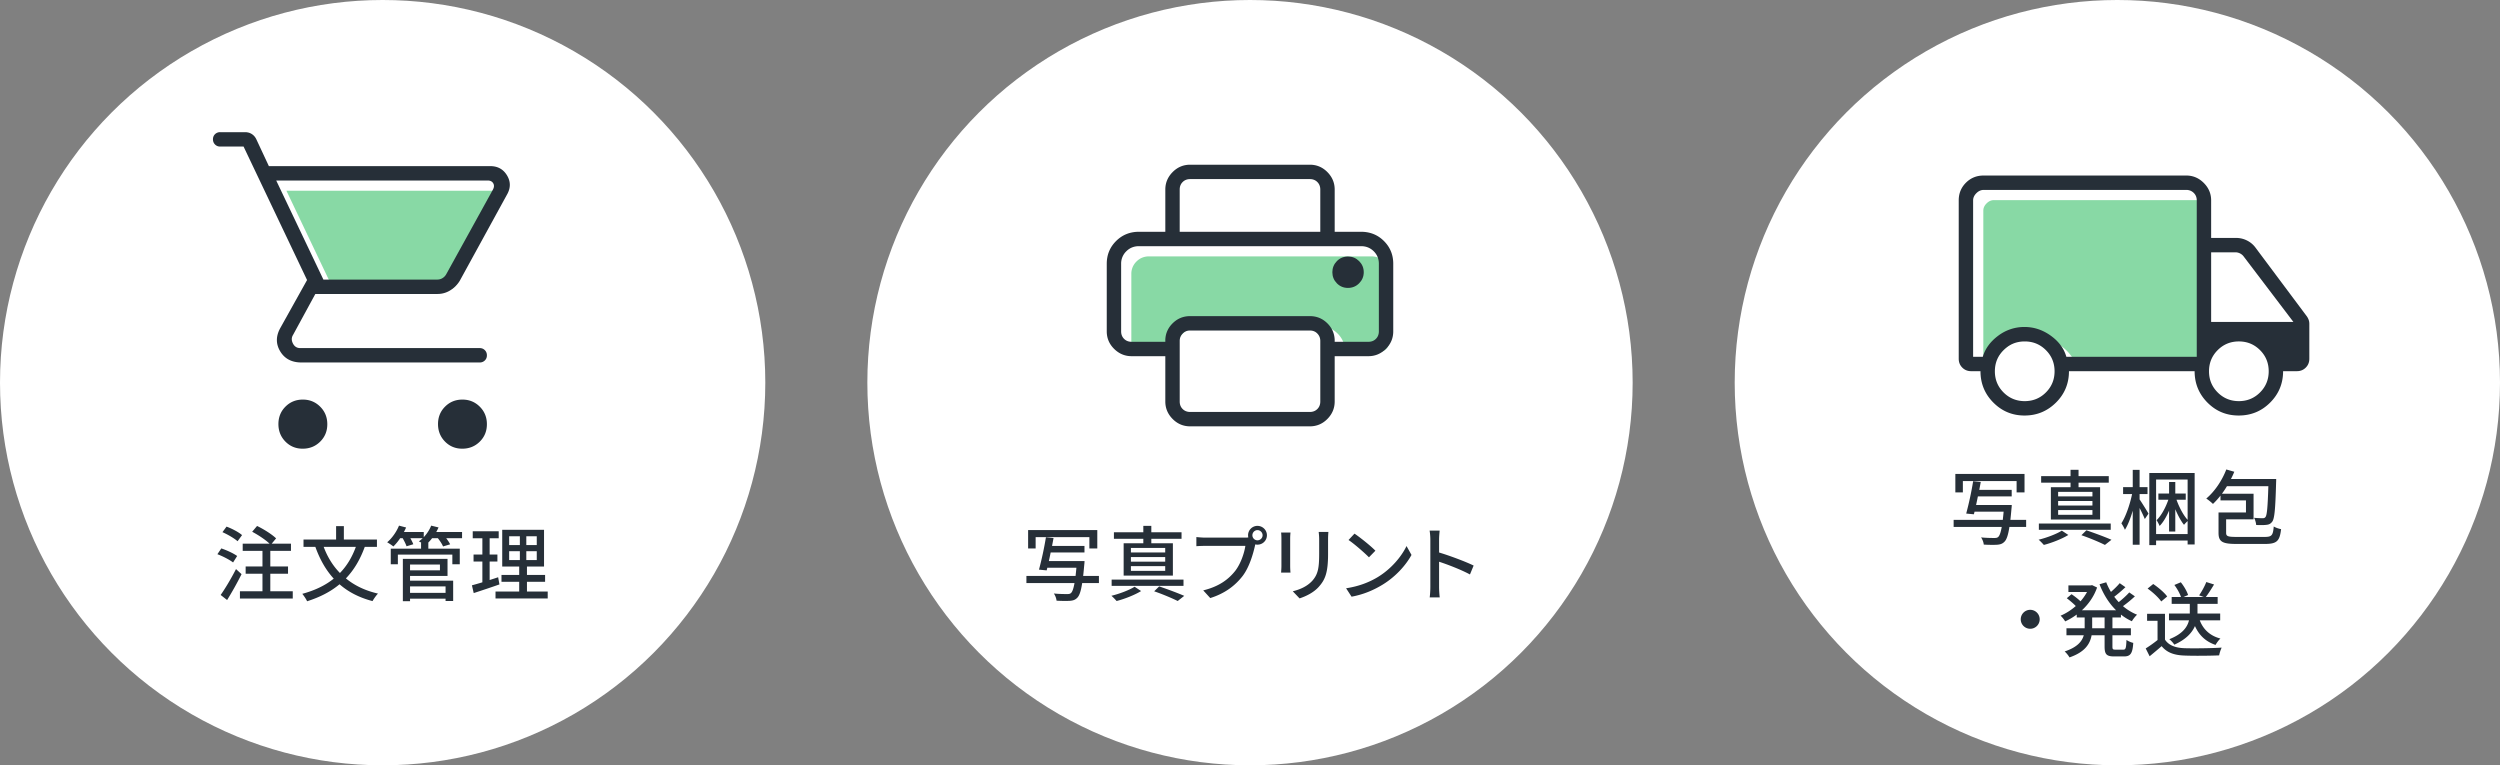 <svg xmlns="http://www.w3.org/2000/svg" width="490" height="150"><rect width="100%" height="100%" fill="#808080" stroke="none"/><g><circle cx="75" cy="75" r="75" style="fill:#fff;stroke-width:0"/><circle cx="245" cy="75" r="75" style="fill:#fff;stroke-width:0"/><circle cx="415" cy="75" r="75" style="fill:#fff;stroke-width:0"/></g><g><path d="M45.682 110.242c-.656-.512-2.001-1.217-3.073-1.616l.768-1.137c1.057.353 2.417.977 3.105 1.488l-.8 1.265Zm1.664 2.289a64.382 64.382 0 0 1-2.833 5.074l-1.265-.992c.864-1.217 2.081-3.25 3.009-5.074l1.088.992Zm-.784-6.45c-.625-.561-1.905-1.313-2.961-1.777l.8-1.088c1.057.384 2.385 1.088 3.042 1.664l-.88 1.201Zm10.82 9.812v1.425H47.026v-1.425h4.418v-3.441h-3.297v-1.425h3.297v-3.057H47.57v-1.409h5.266c-.8-.768-2.225-1.713-3.41-2.337l.96-1.137c1.297.625 2.929 1.649 3.729 2.434l-.864 1.04h3.778v1.409h-4.05v3.057h3.473v1.425h-3.473v3.441h4.402ZM71.493 107.185c-.912 2.514-2.129 4.546-3.697 6.179 1.681 1.393 3.777 2.401 6.29 2.978-.352.353-.832 1.04-1.072 1.473-2.625-.688-4.738-1.793-6.467-3.298-1.744 1.457-3.842 2.529-6.354 3.33-.16-.385-.64-1.089-.944-1.457 2.464-.672 4.513-1.648 6.162-2.978-1.552-1.696-2.721-3.777-3.601-6.227h-2.321v-1.44h6.387v-2.625h1.521v2.625h6.483v1.44h-2.386Zm-8.052 0c.736 1.97 1.793 3.698 3.186 5.122 1.345-1.376 2.369-3.073 3.121-5.122h-6.307ZM90.566 105.488h-3.105c.304.416.607.849.768 1.2l-1.393.417c-.16-.433-.592-1.073-1.008-1.617h-1.137c-.24.32-.496.608-.768.881h.031v1.168h6.162v3.058H88.66v-1.889H77.983v1.889H76.59v-3.058h5.939v-1.168h.08c-.193-.097-.369-.192-.513-.257.256-.176.513-.399.753-.624h-2.418c.24.433.465.864.576 1.185l-1.328.4c-.128-.416-.448-1.041-.752-1.585h-.496a9.966 9.966 0 0 1-1.329 1.617 9.375 9.375 0 0 0-1.216-.816c.943-.801 1.824-2.033 2.32-3.266l1.393.368c-.128.288-.271.592-.432.88h3.889v1.009a7.066 7.066 0 0 0 1.457-2.257l1.44.353a9.475 9.475 0 0 1-.448.896h5.059v1.217Zm-10.197 8.324h8.452v3.985h-1.489v-.464h-6.963v.496h-1.408v-8.291h8.756v3.346h-7.348v.928Zm0-3.169v1.137h5.859v-1.137h-5.859Zm0 4.29v1.264h6.963v-1.264h-6.963ZM97.891 114.548a244.102 244.102 0 0 1-5.043 1.697l-.352-1.521c.576-.159 1.281-.352 2.049-.592v-4.065h-1.729v-1.377h1.729v-3.186h-1.889v-1.376h5.09v1.376H95.97v3.186h1.521v1.377H95.97v3.617c.544-.176 1.12-.353 1.665-.544l.256 1.408Zm9.46 1.392v1.36H97.122v-1.36h4.642v-1.904h-3.473v-1.345h3.473v-1.648h-3.329v-7.203h8.195v7.203h-3.346v1.648h3.554v1.345h-3.554v1.904h4.066Zm-7.556-9.107h2.098v-1.729h-2.098v1.729Zm0 2.945h2.098v-1.745h-2.098v1.745Zm5.41-4.674h-2.049v1.729h2.049v-1.729Zm0 2.929h-2.049v1.745h2.049v-1.745ZM215.39 114.275h-3.281c-.256 1.649-.56 2.497-.977 2.897-.399.416-.832.544-1.472.592-.545.032-1.569.032-2.578-.031-.031-.416-.24-.993-.527-1.409 1.088.112 2.16.112 2.576.112.353 0 .561-.016.769-.192.272-.224.497-.832.704-1.969h-9.428v-1.393h9.637c.047-.479.111-1.008.16-1.601h-5.699l-.128.513-1.505-.145a66.658 66.658 0 0 0 1.361-6.338l1.488.144c-.08.496-.191 1.009-.288 1.553h6.354v1.28h-6.627c-.111.576-.24 1.152-.352 1.681h6.994s-.016.448-.048.641c-.079.864-.144 1.616-.224 2.272h3.089v1.393Zm-12.406-6.77h-1.473v-3.617h13.559v3.617h-1.553v-2.225h-10.533v2.225ZM223.658 115.845c-1.248.768-3.232 1.552-4.802 1.952-.239-.271-.688-.752-1.024-1.024 1.601-.384 3.554-1.136 4.546-1.776l1.28.849Zm8.308-1.009h-14.085v-1.232h14.085v1.232Zm-7.875-9.235h-5.763v-1.281h5.763v-1.248h1.568v1.248h5.923v1.281h-5.923v.88h4.226v6.339h-9.651v-6.339h3.857v-.88Zm4.29 1.792h-6.723v.896h6.723v-.896Zm0 1.793h-6.723v.896h6.723v-.896Zm0 1.776h-6.723v.929h6.723v-.929Zm-1.186 3.97c1.745.593 3.715 1.329 4.914 1.857l-1.279 1.008c-1.057-.528-2.85-1.296-4.61-1.904l.976-.961ZM246.461 103.071c1.024 0 1.857.832 1.857 1.841a1.845 1.845 0 0 1-1.857 1.841c-.145 0-.288-.017-.432-.048-.017.096-.049.208-.064.304-.368 1.633-1.104 4.162-2.4 5.874-1.457 1.889-3.458 3.426-6.355 4.338l-1.376-1.505c3.121-.768 4.93-2.145 6.259-3.809 1.088-1.409 1.776-3.458 2-4.914h-7.875c-.672 0-1.312.031-1.729.063v-1.793c.448.049 1.201.112 1.729.112h7.764c.191 0 .432 0 .688-.032a2.05 2.05 0 0 1-.048-.432 1.84 1.84 0 0 1 1.841-1.841Zm0 2.833c.545 0 1.009-.448 1.009-.992s-.464-1.009-1.009-1.009-.992.465-.992 1.009.448.992.992.992ZM252.874 105.568v5.362c0 .416.032.977.063 1.296h-1.84c.016-.271.063-.832.063-1.296v-5.362c0-.288-.016-.849-.063-1.185h1.84c-.031.336-.063.736-.063 1.185Zm7.427.161v2.849c0 3.666-.576 5.026-1.76 6.371-1.041 1.216-2.658 1.952-3.826 2.337l-1.328-1.393c1.52-.385 2.849-.992 3.841-2.081 1.12-1.28 1.329-2.529 1.329-5.33v-2.753c0-.576-.049-1.057-.096-1.473h1.904c-.032.416-.064.896-.064 1.473ZM270.123 113.06c2.577-1.585 4.578-3.986 5.555-6.035l.977 1.745c-1.152 2.081-3.122 4.258-5.619 5.794-1.616.993-3.648 1.938-6.13 2.386l-1.072-1.649c2.673-.399 4.754-1.296 6.29-2.24Zm-.544-5.122-1.265 1.296c-.832-.848-2.816-2.593-4.002-3.394l1.169-1.248c1.12.752 3.201 2.417 4.098 3.346ZM280.347 105.792c0-.512-.048-1.248-.145-1.792h1.969c-.048.527-.111 1.232-.111 1.792v2.497c2.128.641 5.17 1.777 6.771 2.562l-.721 1.744c-1.681-.912-4.29-1.921-6.05-2.497v4.946c0 .496.048 1.473.128 2.049h-1.969c.08-.561.128-1.425.128-2.049v-9.252ZM397.126 103.283h-3.281c-.256 1.649-.56 2.497-.977 2.897-.399.416-.832.544-1.472.592-.545.032-1.569.032-2.578-.031-.031-.416-.24-.993-.527-1.409 1.088.112 2.16.112 2.576.112.353 0 .561-.016.769-.192.272-.224.497-.832.704-1.969h-9.428v-1.393h9.637c.047-.479.111-1.008.16-1.601h-5.699l-.128.513-1.505-.145a66.658 66.658 0 0 0 1.361-6.338l1.488.144c-.08.496-.191 1.009-.288 1.553h6.354v1.28h-6.627c-.111.576-.24 1.152-.352 1.681h6.994s-.016.448-.048.641c-.079.864-.144 1.616-.224 2.272h3.089v1.393Zm-12.405-6.77h-1.473v-3.617h13.559v3.617h-1.553v-2.225h-10.533v2.225ZM405.395 104.853c-1.248.768-3.232 1.552-4.802 1.952-.239-.271-.688-.752-1.024-1.024 1.601-.384 3.554-1.136 4.546-1.776l1.28.849Zm8.307-1.009h-14.085v-1.232h14.085v1.232Zm-7.875-9.236h-5.763v-1.281h5.763v-1.248h1.568v1.248h5.923v1.281h-5.923v.88h4.226v6.339h-9.651v-6.339h3.857v-.88Zm4.29 1.792h-6.723v.896h6.723V96.4Zm0 1.793h-6.723v.896h6.723v-.896Zm0 1.777h-6.723v.929h6.723v-.929Zm-1.185 3.969c1.745.593 3.715 1.329 4.914 1.857l-1.279 1.008c-1.057-.528-2.85-1.296-4.61-1.904l.976-.961ZM419.361 97.89c.432.608 1.505 2.353 1.744 2.785l-.72 1.056a29.37 29.37 0 0 0-1.024-2.16v7.202h-1.344v-6.674c-.433 1.473-.961 2.849-1.537 3.745-.145-.4-.48-.96-.688-1.28.864-1.329 1.681-3.697 2.097-5.73h-1.761v-1.36h1.89v-3.378h1.344v3.378h1.553v1.36h-1.553v1.057Zm10.789-5.187v14.006h-1.377v-.769h-6.179v.912h-1.329V92.703h8.885Zm-1.377 11.973v-2.545c-.24.208-.528.513-.705.736-.592-.72-1.199-1.856-1.712-3.057v4.369h-1.217v-4.098c-.513 1.2-1.152 2.305-1.856 3.01-.129-.353-.4-.833-.592-1.137.912-.864 1.775-2.465 2.305-4.002h-1.953v-1.216h2.097v-2.258h1.217v2.258h2.049v1.216h-1.81c.529 1.489 1.361 3.058 2.178 3.938v-7.907h-6.179v10.692h6.179ZM443.877 105.236c1.393 0 1.633-.304 1.776-2.049.368.24 1.009.448 1.44.528-.271 2.337-.816 2.897-3.185 2.897h-5.555c-2.737 0-3.521-.417-3.521-2.161v-4.002h5.378V98.08h-4.994v-.944a14.785 14.785 0 0 1-1.473 1.633 10.76 10.76 0 0 0-1.312-1.057c1.602-1.328 3.09-3.505 3.922-5.698l1.568.448c-.191.48-.416.961-.656 1.425h8.868s0 .448-.017.672c-.144 5.202-.304 7.107-.768 7.699-.305.4-.624.561-1.121.608-.432.064-1.2.064-2.017.032-.032-.416-.192-1.024-.416-1.408.736.063 1.393.08 1.681.08.256 0 .416-.049.561-.24.288-.368.432-1.889.56-6.035h-8.114a19.688 19.688 0 0 1-.977 1.473h6.193v5.026h-5.377v2.641c0 .656.304.801 2 .801h5.555ZM399.779 121.442a1.857 1.857 0 0 1-3.712 0 1.857 1.857 0 1 1 3.712 0ZM414.036 121.025v2.113h3.618v1.377h-3.618v2.192c0 .544.08.624.593.624h1.553c.463 0 .543-.319.607-1.904.336.24.929.496 1.328.576-.127 2.064-.543 2.657-1.792 2.657h-1.953c-1.505 0-1.872-.433-1.872-1.953v-2.192h-2.545c-.305 1.696-1.312 3.297-4.338 4.337-.176-.336-.641-.912-.945-1.168 2.465-.816 3.41-1.969 3.746-3.169h-3.394v-1.377h3.569v-2.113h-1.553v-.576c-.72.528-1.488.993-2.272 1.345-.177-.336-.608-.864-.896-1.12 1.04-.433 2.065-1.089 2.978-1.889-.449-.48-1.185-1.089-1.762-1.537l.93-.784c.576.384 1.296.944 1.76 1.393a10.21 10.21 0 0 0 1.281-1.824h-3.65v-1.297h4.37l.272-.048.977.464c-.625 1.793-1.697 3.281-2.978 4.466h6.706c-1.393-1.377-2.496-3.138-3.248-5.106l1.312-.384c.256.656.56 1.28.928 1.889.624-.544 1.297-1.2 1.713-1.713l1.12.784a25.467 25.467 0 0 1-2.192 1.873c.271.368.576.721.88 1.057.736-.576 1.553-1.328 2.065-1.905l1.104.769a23.34 23.34 0 0 1-2.336 1.921c.832.704 1.76 1.28 2.769 1.681-.336.288-.8.881-1.024 1.28a10.168 10.168 0 0 1-2.145-1.312v.576h-1.665Zm-1.536 0h-2.434v2.113h2.434v-2.113ZM424.338 125.363c.704 1.104 2.017 1.617 3.777 1.681 1.777.064 5.33.017 7.331-.111a6.72 6.72 0 0 0-.496 1.521c-1.81.08-5.026.111-6.851.031-2.033-.08-3.41-.607-4.418-1.84-.752.656-1.521 1.296-2.354 1.984l-.768-1.537c.72-.447 1.568-1.04 2.32-1.648v-3.762h-2.049v-1.376h3.506v5.058Zm-.736-7.474c-.512-.753-1.664-1.825-2.674-2.529l1.105-.896c1.008.688 2.192 1.681 2.736 2.449l-1.168.977Zm7.554 3.697c.672 1.776 2.018 3.041 4.05 3.569-.336.288-.753.881-.96 1.249-1.938-.656-3.233-1.905-4.034-3.698-.576 1.312-1.745 2.625-4.05 3.649-.176-.304-.64-.815-.977-1.072 2.625-1.024 3.555-2.417 3.857-3.697h-3.921v-1.328h4.081v-1.905h-3.553v-1.345h1.824c-.224-.688-.752-1.632-1.296-2.353l1.265-.528c.607.752 1.217 1.793 1.424 2.497l-.88.384h3.954l-.913-.319c.496-.705 1.104-1.81 1.409-2.609l1.52.48c-.527.88-1.119 1.809-1.616 2.448h2.321v1.345h-3.953v1.905h4.449v1.328h-4.002Z" style="fill:#262f38;stroke-width:0"/></g><g><path d="M388.731 71.93h1.897c.474-1.604 1.479-2.979 3.015-4.124a8.447 8.447 0 0 1 5.177-1.718c1.83 0 3.534.564 5.111 1.692 1.577 1.128 2.603 2.511 3.077 4.15h25.556V41.276c0-.598-.199-1.09-.598-1.474a2.014 2.014 0 0 0-1.453-.577h-39.731c-.513 0-.983.214-1.41.641-.427.427-.641.897-.641 1.41V71.93Z" style="fill:#88d9a5;stroke-width:0"/><path d="M396.816 81.443c-2.393 0-4.432-.845-6.115-2.535-1.684-1.69-2.526-3.743-2.526-6.157h-1.829c-.69 0-1.269-.233-1.736-.7s-.7-1.045-.7-1.736V39.276c0-1.365.471-2.519 1.412-3.46.941-.941 2.095-1.412 3.46-1.412h39.731c1.318 0 2.459.483 3.424 1.448.965.965 1.448 2.106 1.448 3.424v7.355h4.85c.791 0 1.526.174 2.207.522a4.631 4.631 0 0 1 1.682 1.444l10.034 13.429c.142.206.256.43.342.671.086.241.128.501.128.782v6.836c0 .69-.233 1.269-.7 1.736s-1.045.7-1.736.7h-2.705c0 2.413-.846 4.465-2.538 6.156-1.692 1.691-3.746 2.536-6.163 2.536s-4.446-.845-6.124-2.535c-1.678-1.69-2.517-3.743-2.517-6.157h-24.628c0 2.427-.852 4.483-2.556 6.167-1.704 1.684-3.752 2.526-6.145 2.526Zm.03-2.821c1.631 0 3.014-.567 4.148-1.702 1.135-1.135 1.702-2.517 1.702-4.148s-.567-3.014-1.702-4.149c-1.135-1.135-2.517-1.702-4.148-1.702s-3.014.567-4.148 1.702-1.702 2.517-1.702 4.149.567 3.014 1.702 4.148c1.135 1.135 2.517 1.702 4.148 1.702Zm-10.115-8.692h1.897c.474-1.604 1.479-2.979 3.015-4.124a8.447 8.447 0 0 1 5.177-1.718c1.83 0 3.534.564 5.111 1.692 1.577 1.128 2.603 2.511 3.077 4.15h25.556V39.276c0-.598-.199-1.09-.598-1.474a2.014 2.014 0 0 0-1.453-.577h-39.731c-.513 0-.983.214-1.41.641-.427.427-.641.897-.641 1.41V69.93Zm52.085 8.692c1.631 0 3.014-.567 4.148-1.702 1.135-1.135 1.702-2.517 1.702-4.149s-.567-3.014-1.702-4.149c-1.135-1.135-2.517-1.702-4.148-1.702s-3.014.567-4.148 1.702c-1.135 1.135-1.702 2.517-1.702 4.149s.567 3.014 1.702 4.148c1.135 1.135 2.517 1.702 4.148 1.702Zm-5.431-15.521h16.124l-9.735-12.816a2.05 2.05 0 0 0-1.667-.833h-4.722v13.65Z" style="fill:#262f38;stroke-width:0"/><path d="m56.137 37.378 9.248 19.419h22.303c.385 0 .734-.096 1.047-.288a2.08 2.08 0 0 0 .748-.801l9.124-16.534c.256-.47.278-.887.064-1.25-.214-.363-.577-.545-1.09-.545H56.137Z" style="fill:#88d9a5;stroke-width:0"/><path d="M59.326 87.943c-1.346 0-2.475-.465-3.388-1.394-.913-.929-1.369-2.073-1.369-3.43s.46-2.497 1.381-3.418c.92-.921 2.053-1.382 3.399-1.382 1.345 0 2.482.465 3.41 1.394.928.929 1.392 2.073 1.392 3.43s-.465 2.497-1.394 3.418c-.929.921-2.073 1.382-3.43 1.382Zm31.282 0c-1.346 0-2.475-.465-3.388-1.394-.913-.929-1.369-2.073-1.369-3.43s.46-2.497 1.381-3.418c.92-.921 2.053-1.382 3.398-1.382 1.345 0 2.482.465 3.41 1.394.928.929 1.392 2.073 1.392 3.43s-.465 2.497-1.394 3.418c-.929.921-2.073 1.382-3.43 1.382ZM54.137 35.378l9.248 19.419h22.303c.385 0 .734-.096 1.047-.288a2.08 2.08 0 0 0 .748-.801l9.124-16.534c.256-.47.278-.887.064-1.25-.214-.363-.577-.545-1.09-.545H54.137Zm-1.44-2.82h43.386c1.448 0 2.538.593 3.268 1.779.731 1.186.765 2.405.102 3.657l-9.335 17.033a5.671 5.671 0 0 1-1.887 1.892 4.648 4.648 0 0 1-2.461.699H61.804l-4.376 8.043c-.313.513-.317 1.068-.011 1.667.306.598.78.897 1.421.897h35.184c.402 0 .737.136 1.006.407.269.271.404.609.404 1.014s-.135.739-.404 1.003a1.38 1.38 0 0 1-1.006.396h-34.94c-1.89 0-3.273-.72-4.15-2.161-.876-1.441-.882-2.957-.017-4.548l5.269-9.449L47.74 28.725h-4.59a1.36 1.36 0 0 1-1.006-.407c-.269-.271-.404-.609-.404-1.014s.135-.739.404-1.003a1.38 1.38 0 0 1 1.006-.396h4.857c.513 0 .958.12 1.337.362.379.241.674.577.885 1.008l2.468 5.284Zm10.688 22.239h23.521-23.521Z" style="fill:#262f38;stroke-width:0"/><path d="M223.795 68.992h6.607v-.419c.057-1.271.554-2.358 1.491-3.261s2.064-1.354 3.38-1.354h23.453c1.316 0 2.443.451 3.38 1.354.937.903 1.434 1.99 1.491 3.261v.419h6.607c.598 0 1.09-.192 1.474-.577.385-.385.577-.876.577-1.474V53.69c0-.962-.335-1.776-1.005-2.442-.67-.666-1.5-.999-2.491-.999h-43.521c-.99 0-1.821.337-2.491 1.011a3.337 3.337 0 0 0-1.005 2.442v13.239c0 .598.192 1.09.577 1.474.385.385.876.577 1.474.577Z" style="fill:#88d9a5;stroke-width:0"/><path d="M264.218 50.278c-.873 0-1.604.302-2.193.906-.589.604-.884 1.328-.884 2.172s.294 1.568.884 2.171c.589.603 1.313.905 2.172.905s1.59-.302 2.193-.906c.603-.604.905-1.328.905-2.172s-.302-1.568-.906-2.171-1.327-.905-2.171-.905Z" style="fill:#262f38;stroke-width:0"/><path d="M271.261 47.249c-1.211-1.214-2.711-1.821-4.5-1.821h-5.162v-8.274c0-1.318-.477-2.459-1.431-3.424-.954-.965-2.101-1.448-3.441-1.448h-23.453c-1.34 0-2.487.483-3.441 1.448-.954.965-1.431 2.106-1.431 3.424v8.274h-5.162c-1.781 0-3.278.607-4.494 1.821-1.215 1.214-1.823 2.698-1.823 4.452V64.94c0 1.34.483 2.487 1.448 3.441.965.954 2.107 1.431 3.424 1.431h6.607v8.88c0 1.318.477 2.459 1.431 3.424s2.101 1.448 3.441 1.448h23.453c1.34 0 2.487-.483 3.441-1.448s1.431-2.106 1.431-3.424v-8.88h6.607c1.318 0 2.459-.477 3.424-1.431.965-.954 1.448-2.101 1.448-3.441V51.701c0-1.754-.605-3.238-1.816-4.452Zm-40.039-10.095c0-.598.192-1.09.577-1.474.385-.385.876-.577 1.474-.577h23.453c.598 0 1.09.192 1.474.577.385.385.577.876.577 1.474v8.274h-27.556v-8.274Zm27.556 41.539c0 .598-.192 1.09-.577 1.474-.385.385-.876.577-1.474.577h-23.453c-.598 0-1.09-.192-1.474-.577-.385-.385-.577-.876-.577-1.474V66.83c0-.57.192-1.054.577-1.453.385-.399.876-.598 1.474-.598h23.453c.598 0 1.09.199 1.474.598.385.399.577.883.577 1.453v11.863Zm11.478-13.752c0 .598-.192 1.09-.577 1.474-.385.385-.876.577-1.474.577h-6.607v-.419c-.057-1.271-.554-2.358-1.492-3.261-.937-.903-2.064-1.354-3.38-1.354h-23.453c-1.316 0-2.443.451-3.38 1.354-.937.903-1.435 1.99-1.492 3.261v.419h-6.607c-.598 0-1.09-.192-1.474-.577-.385-.385-.577-.876-.577-1.474V51.702a3.34 3.34 0 0 1 1.005-2.442c.67-.674 1.5-1.011 2.491-1.011h43.521c.99 0 1.821.333 2.491.999.67.666 1.005 1.48 1.005 2.442v13.251Z" style="fill:#262f38;stroke-width:0"/></g></svg>